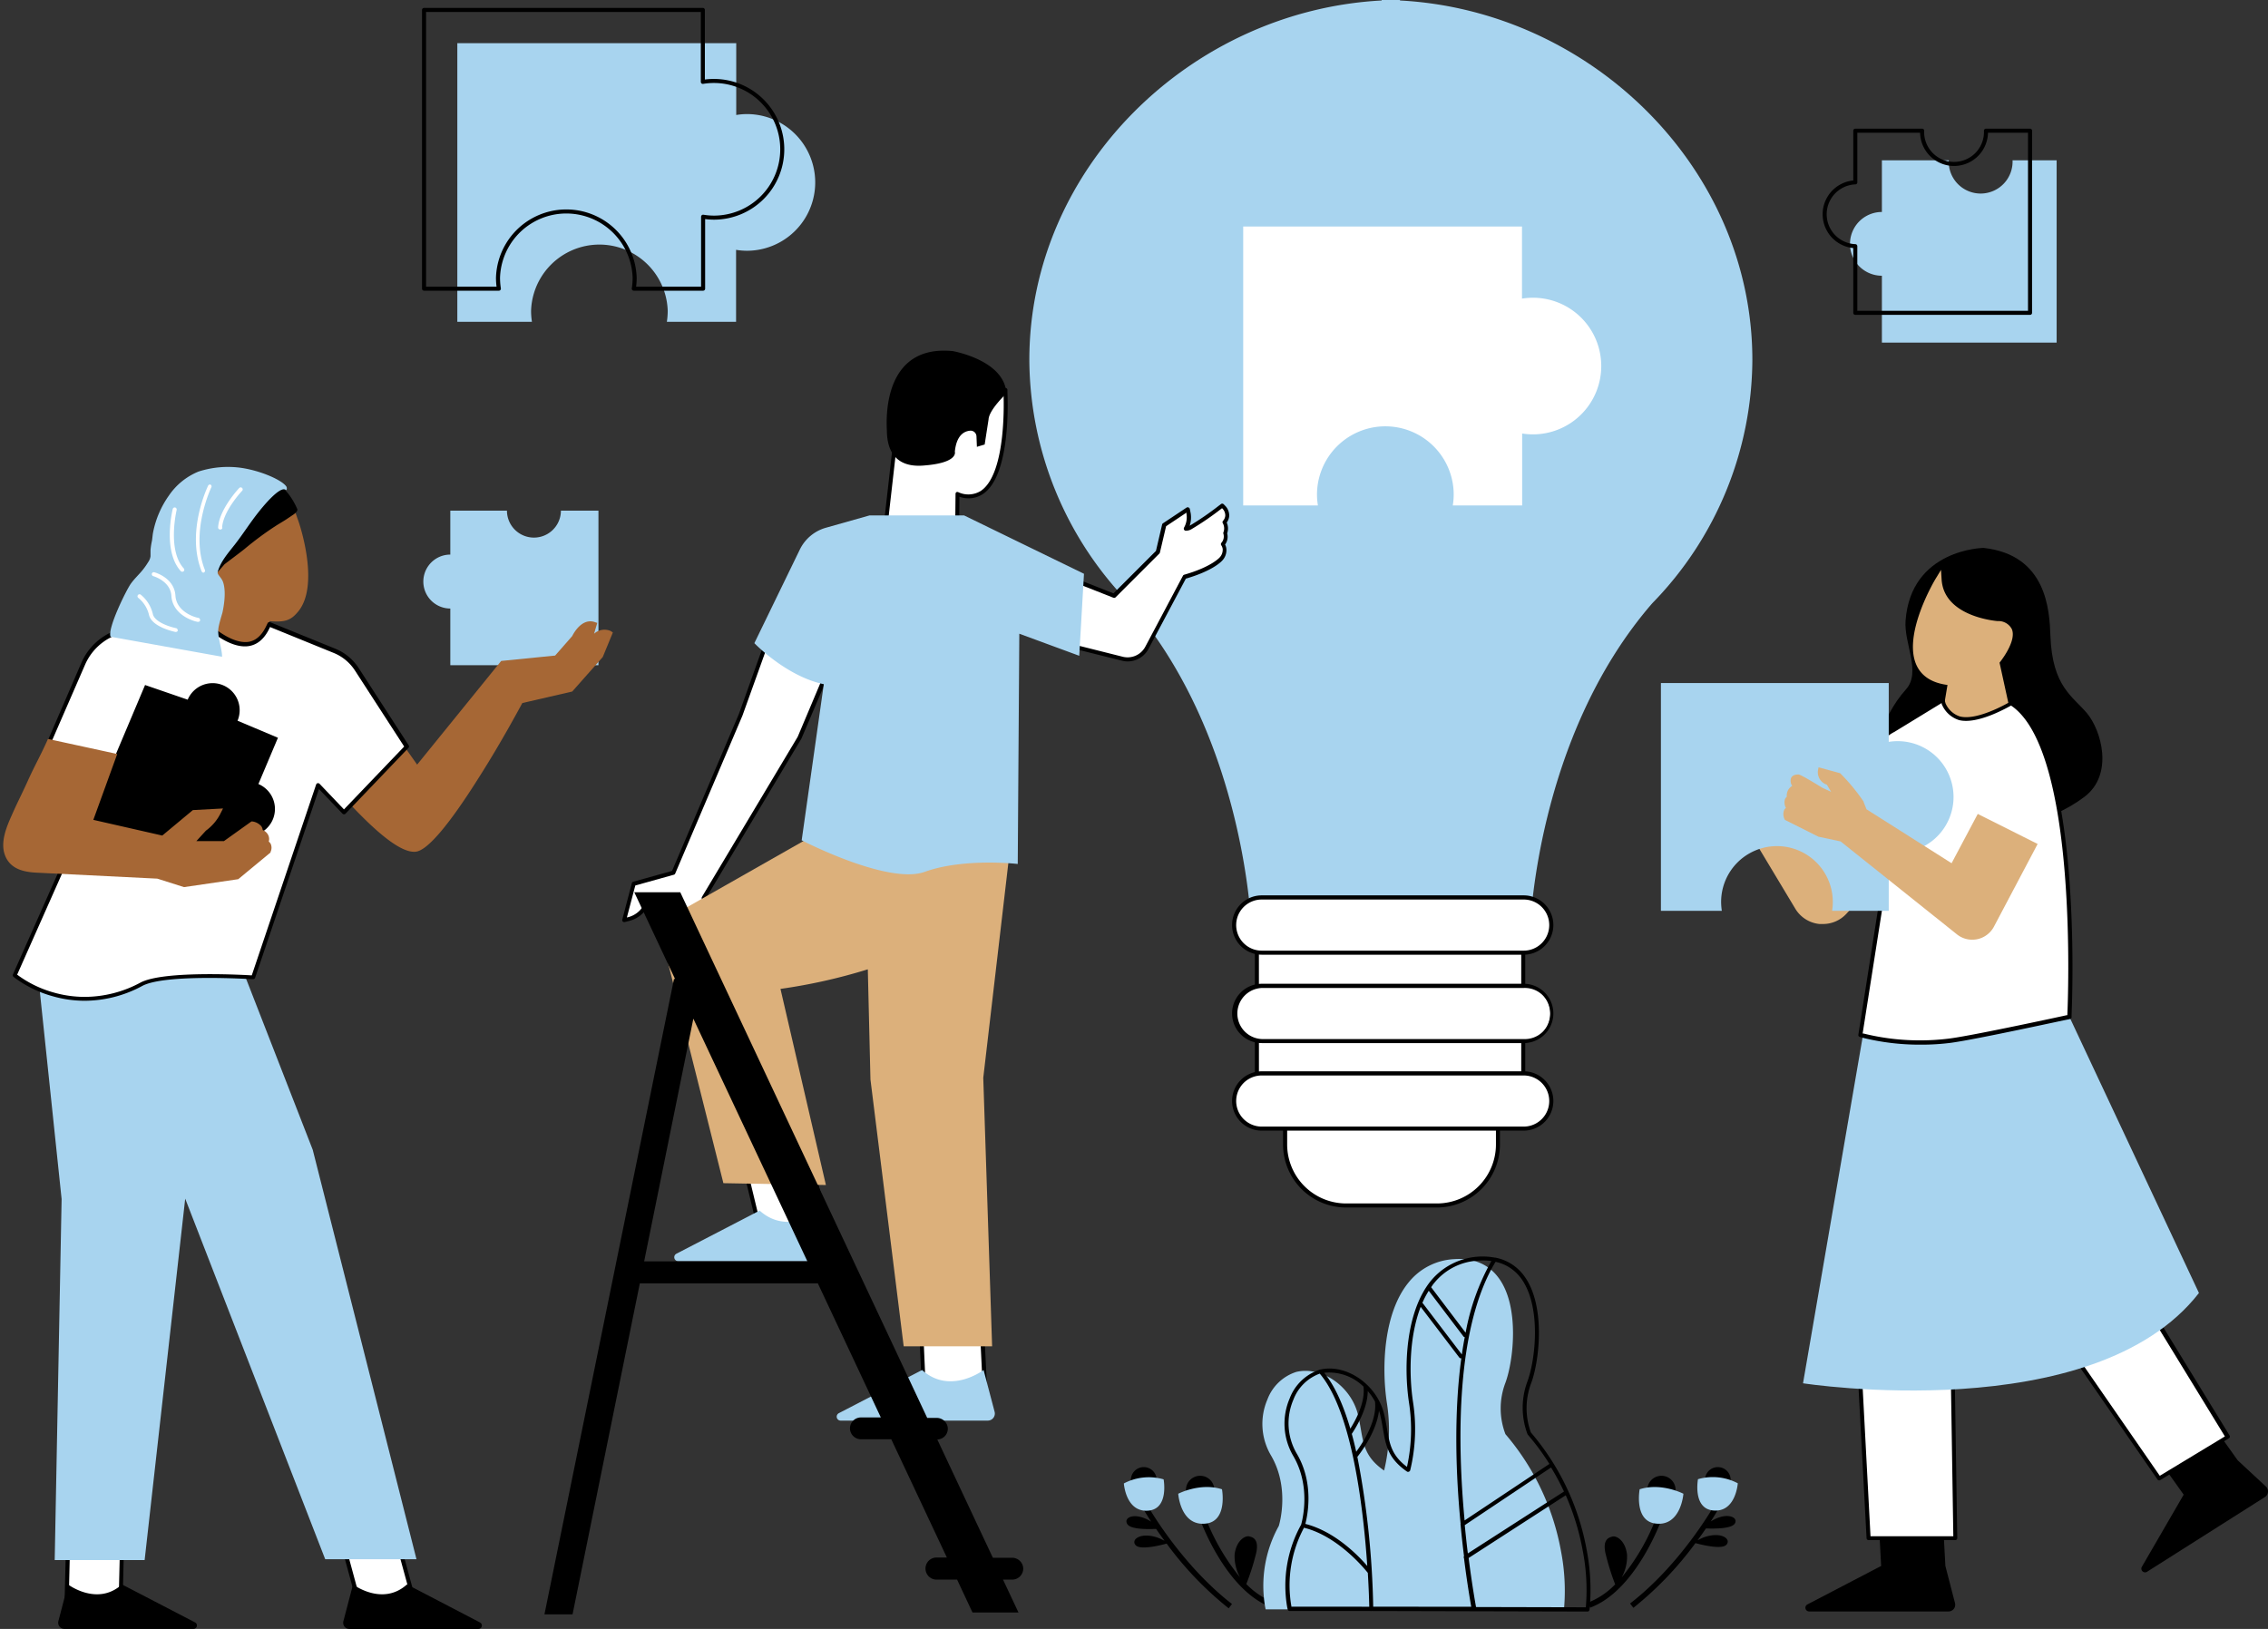 <?xml version="1.0" encoding="UTF-8"?><svg xmlns="http://www.w3.org/2000/svg" xmlns:xlink="http://www.w3.org/1999/xlink" data-name="Layer 2" height="302.0" preserveAspectRatio="xMidYMid meet" version="1.0" viewBox="-0.6 0.0 420.4 302.0" width="420.4" zoomAndPan="magnify"><rect x="-0.6" y="0.0" width="420.4" height="302.0" fill="#333333" stroke="none"/><g id="change1_1"><path d="M419.26,277.53l-21.81,13.83a.69.69,0,0,1-1-.93l7.72-13.32-4.83-6.79,10-6.37,4.84,6.79,5.2,4.83A1.25,1.25,0,0,1,419.26,277.53ZM360,290.33l-.45-8.32H347.65l.44,8.32-13.65,7.12a.69.69,0,0,0,.32,1.31h25.82a1.24,1.24,0,0,0,1.2-1.56Z" fill="inherit"/></g><g id="change1_2"><path d="M232.27,287.84c.51-2.52-.67-2.85-1.34-3s-2.34.67-2.68,3.35a8.12,8.12,0,0,0,1,4.24,40.55,40.55,0,0,1-6.38-11l-1,.35c.2.53,4.87,13.16,13.21,16.22l.34-.95a14.26,14.26,0,0,1-5-3.37A44.05,44.05,0,0,0,232.27,287.84Z" fill="inherit"/></g><g id="change1_3"><path d="M212.27,279.38l-.88.49s.5.88,1.39,2.24l0,0c-3-1.88-5.24-.78-4.41.47.64,1,3.86.94,5.33.88.45.67,1,1.41,1.56,2.2-.41-.21-.86-.43-1.1-.52-3.3-1.22-5.28.33-4.21,1.38.89.87,4.49,0,5.7-.34a62.66,62.66,0,0,0,11.5,12l.61-.8C218.37,290.1,212.33,279.48,212.27,279.38Z" fill="inherit"/></g><g id="change1_4"><path d="M306.37,281.46a40.24,40.24,0,0,1-6.38,11,8,8,0,0,0,1-4.24c-.33-2.68-2-3.52-2.68-3.35s-1.84.5-1.34,3a45.58,45.58,0,0,0,1.82,5.87,14.17,14.17,0,0,1-5,3.37l.35.95c8.33-3.06,13-15.69,13.2-16.22Z" fill="inherit"/></g><g id="change1_5"><path d="M316.5,282.08l0,0c.88-1.36,1.37-2.21,1.38-2.24l-.88-.49c-.06.1-6.09,10.72-15.45,17.94l.62.8a63.28,63.28,0,0,0,11.5-12c1.2.33,4.81,1.21,5.7.34,1.07-1.05-.92-2.6-4.22-1.38-.23.09-.69.31-1.09.52.58-.79,1.1-1.53,1.56-2.2,1.47.06,4.69.08,5.33-.88C321.74,281.3,319.47,280.2,316.5,282.08Z" fill="inherit"/></g><g id="change2_1"><path d="M76.29,297.4H66l-2.9-10.62H73.4Zm-64.55,0h10L22,286.78H12Z" fill="#fff"/></g><g id="change1_6"><path d="M76.29,297.77H66a.38.38,0,0,1-.37-.28l-2.89-10.61a.39.39,0,0,1,.06-.33.37.37,0,0,1,.3-.14H73.4a.38.38,0,0,1,.36.27l2.89,10.62a.34.34,0,0,1-.06.32A.36.36,0,0,1,76.29,297.77Zm-10-.75H75.8l-2.69-9.86H63.62Zm-44.56.75h-10a.4.4,0,0,1-.27-.11.38.38,0,0,1-.1-.27l.26-10.62a.37.37,0,0,1,.37-.36H22a.38.38,0,0,1,.38.38l-.26,10.61A.38.38,0,0,1,21.75,297.77ZM12.13,297h9.26l.24-9.86H12.37Z" fill="inherit"/></g><g id="change2_2"><path d="M368.2,211.66,361,231.6l.83,53.59H345.76l-3-57.19,6.51-46.39,21-5Zm-14.54-35,12.46,49,33.51,48.47,12.74-7.76-28-45.69S383,191,376.92,176.07Z" fill="#fff"/></g><g id="change1_7"><path d="M412.69,266.16l-27.92-45.61c-.1-1.89-1.63-30.2-7.5-44.62a.41.41,0,0,0-.36-.23l-23.26.55a.4.4,0,0,0-.29.15.41.41,0,0,0-.07.32l.85,3.34-5,1.19a.36.36,0,0,0-.28.31L342.34,228l3.05,57.19a.38.38,0,0,0,.37.35h16.07a.36.36,0,0,0,.26-.11.39.39,0,0,0,.11-.27l-.83-53.52,3.46-9.57.93,3.65a.61.61,0,0,0,.05.12l33.51,48.46a.36.36,0,0,0,.31.16.34.34,0,0,0,.19-.05l12.74-7.76a.33.33,0,0,0,.17-.23A.34.34,0,0,0,412.69,266.16Zm-44.86-54.58-2.88,8-9.89-38.93,14.81-3.52ZM354.14,177l14.35-.34-13.62,3.24Zm6.5,54.48a.59.59,0,0,0,0,.13l.83,53.21H346.12l-3-56.76,6.47-46.13,4.77-1.13,10.17,40Zm39.1,42.13-33.27-48.11-1.19-4.66,3.27-9a.43.43,0,0,0,0-.11l2.08-35.05s0,0,0,0l6-.15c5.92,14.81,7.34,43.93,7.35,44.23a.32.32,0,0,0,.06.18l27.77,45.37Z" fill="inherit"/></g><g id="change3_1"><path d="M383,188.55l24,51.17c-19.53,25.12-73.39,16.74-73.39,16.74L344.71,192C355.22,196.28,383,188.55,383,188.55Z" fill="#a8d4ef"/></g><g id="change1_8"><path d="M224.49,276.23a2.63,2.63,0,1,1-2.63-2.62A2.62,2.62,0,0,1,224.49,276.23ZM211.42,272a2.39,2.39,0,1,0,2.38,2.38A2.39,2.39,0,0,0,211.42,272Zm93.33,4.23a2.62,2.62,0,1,0,2.62-2.62A2.62,2.62,0,0,0,304.75,276.23Zm10.69-1.85a2.38,2.38,0,1,0,2.38-2.38A2.38,2.38,0,0,0,315.44,274.38Z" fill="inherit"/></g><g id="change3_2"><path d="M217.8,276.94s4.06-2.12,8.11-.83c0,0,1.1,5.92-3,6.36C218.2,283,217.8,276.94,217.8,276.94Zm-5.45,3.12c3.75-.4,2.74-5.79,2.74-5.79a9.87,9.87,0,0,0-7.37.76S208.08,280.51,212.35,280.06Zm99.09-3.12s-4.07-2.12-8.11-.83c0,0-1.11,5.92,3,6.36C311,283,311.44,276.94,311.44,276.94ZM321.52,275a9.9,9.9,0,0,0-7.38-.76s-1,5.39,2.75,5.79C321.15,280.51,321.52,275,321.52,275Z" fill="#a8d4ef"/></g><g id="change2_3"><path d="M150,216.5l2.89,12H140.36l-2.89-12Zm31.43,29.24H170.1l.59,12H182Z" fill="#fff"/></g><g id="change1_9"><path d="M152.88,228.9H140.36a.37.37,0,0,1-.36-.29l-2.9-12a.41.41,0,0,1,.07-.32.39.39,0,0,1,.3-.14H150a.36.36,0,0,1,.36.28l2.9,12a.43.43,0,0,1-.07.33A.41.41,0,0,1,152.88,228.9Zm-12.22-.75h11.75l-2.72-11.27H137.94Zm41.34,30H170.69a.37.37,0,0,1-.38-.35l-.58-12a.35.35,0,0,1,.1-.28.36.36,0,0,1,.27-.12h11.32a.37.37,0,0,1,.37.36l.59,12a.43.43,0,0,1-.11.28A.39.39,0,0,1,182,258.13Zm-11-.75h10.57l-.55-11.27H170.5Z" fill="inherit"/></g><g id="change3_3"><path d="M380.62,29.72v33.8H348.23V51.12a5.91,5.91,0,0,1,0-11.82V29.72h12.39a5.92,5.92,0,1,0,11.83,0ZM137.87,21.15a12.24,12.24,0,0,0-2,.17V8H84.17V59.66H98a13.56,13.56,0,0,1-.16-2,12.67,12.67,0,0,1,25.33,0,13.56,13.56,0,0,1-.16,2h12.83V46.32a12.24,12.24,0,0,0,2,.17,12.67,12.67,0,0,0,0-25.34Z" fill="#a8d4ef"/></g><g id="change3_4"><path d="M305.68,111.83h0C283.9,136.93,283,172.64,283,172.64H231.39s-.88-35.71-22.66-60.81h0A65.06,65.06,0,0,1,190.2,66.74c0-35.66,30-64.78,65.31-66.65V0c.57,0,1.13,0,1.7,0s1.13,0,1.69,0V.09c35.32,1.87,65.32,31,65.32,66.65A65,65,0,0,1,305.68,111.83Z" fill="#a8d4ef"/></g><g id="change2_4"><path d="M281.75,168v39.34h-4.69v4.88a11.31,11.31,0,0,1-11.3,11.3H248.9a11.31,11.31,0,0,1-11.3-11.3v-4.88h-5.23V168Z" fill="#fff"/></g><g id="change1_10"><path d="M265.76,223.87H248.9a11.69,11.69,0,0,1-11.67-11.68v-4.51h-4.86a.38.38,0,0,1-.37-.37V168a.38.38,0,0,1,.37-.37h49.38a.38.38,0,0,1,.37.37v39.34a.38.38,0,0,1-.37.37h-4.32v4.51A11.69,11.69,0,0,1,265.76,223.87Zm-33-16.94h4.85a.38.38,0,0,1,.38.38v4.88a10.94,10.94,0,0,0,10.92,10.93h16.86a10.94,10.94,0,0,0,10.92-10.93v-4.88a.38.38,0,0,1,.38-.38h4.31V168.35H232.75Z" fill="inherit"/></g><g id="change2_5"><path d="M228.17,171.53a5.11,5.11,0,0,1,5.11-5.11h48.55a5.11,5.11,0,1,1,0,10.22H233.28A5.11,5.11,0,0,1,228.17,171.53Zm53.66,11.28H233.28a5.12,5.12,0,0,0,0,10.23h48.55a5.12,5.12,0,0,0,0-10.23Zm0,16.23H233.28a5.11,5.11,0,0,0,0,10.22h48.55a5.11,5.11,0,1,0,0-10.22Z" fill="#fff"/></g><g id="change1_11"><path d="M281.83,177H233.28a5.49,5.49,0,0,1,0-11h48.55a5.49,5.49,0,0,1,0,11Zm-48.55-10.23a4.74,4.74,0,0,0,0,9.48h48.55a4.74,4.74,0,0,0,0-9.48Zm48.55,26.62H233.28a5.49,5.49,0,0,1,0-11h48.55a5.49,5.49,0,1,1,0,11Zm-48.55-10.22a4.74,4.74,0,0,0,0,9.47h48.55a4.74,4.74,0,1,0,0-9.47Zm48.55,26.45H233.28a5.49,5.49,0,0,1,0-11h48.55a5.49,5.49,0,1,1,0,11Zm-48.55-10.23a4.74,4.74,0,0,0,0,9.48h48.55a4.74,4.74,0,1,0,0-9.48Z" fill="inherit"/></g><g id="change2_6"><path d="M296.21,67.87a12.66,12.66,0,0,1-12.66,12.66,12.36,12.36,0,0,1-2-.16V93.71H268.69a12.36,12.36,0,0,0,.17-2,12.67,12.67,0,0,0-25.34,0,12.36,12.36,0,0,0,.17,2H229.84V42h51.68V55.36a13.56,13.56,0,0,1,2-.16A12.66,12.66,0,0,1,296.21,67.87Z" fill="#fff"/></g><g id="change3_5"><path d="M153.65,232.18a1.31,1.31,0,0,1-1.27,1.64H125.12a.73.73,0,0,1-.34-1.38l15.43-8c5.2,4.7,11.39,0,11.39,0ZM181.72,254s-6.19,4.7-11.4,0l-15.43,8a.73.73,0,0,0,.34,1.38h27.26a1.31,1.31,0,0,0,1.27-1.65Z" fill="#a8d4ef"/></g><g id="change2_7"><path d="M181.36,91.31a4.69,4.69,0,0,1-4.47.25l-.1,10.76-13.61-1.6L165.29,82l4.34-10.15,16.13.48,0,.51C185.81,73.42,186.48,88,181.36,91.31Z" fill="#fff"/></g><g id="change1_12"><path d="M176.79,102.69h0l-13.62-1.6a.38.38,0,0,1-.33-.41l2.12-18.75a.29.29,0,0,1,0-.1l4.33-10.15a.42.42,0,0,1,.36-.23l16.13.48a.37.37,0,0,1,.36.35l0,.51h0c.07,1.57.6,15.46-4.59,18.83a4.88,4.88,0,0,1-4.31.47l-.09,10.23a.37.37,0,0,1-.13.28A.38.38,0,0,1,176.79,102.69Zm-13.2-2.3,12.83,1.51.1-10.35a.37.37,0,0,1,.16-.3.39.39,0,0,1,.35,0,4.38,4.38,0,0,0,4.13-.21c4.92-3.2,4.28-17.56,4.25-18.18v-.15l-15.53-.46-4.21,9.86Z" fill="inherit"/></g><g id="change1_13"><path d="M179.22,79.85c-1.06.09-2.52.79-2.83,3.89,0,0,.76,2.11-5.95,2.58s-6.61-5.34-6.65-6.54-1.13-16,12.2-14.69c0,0,9.66,1.67,9.95,7.87,0,0-3.21,3-3.3,4.81l-.72,4.64-1.44.43-.08-1.94A1.09,1.09,0,0,0,179.22,79.85Z" fill="inherit"/></g><g id="change2_8"><path d="M226.52,98.83a2.12,2.12,0,0,1-.44,2.06,1.89,1.89,0,0,1,.32.84,2.42,2.42,0,0,1-.62,1.84c-.07.09-1.6,1.86-6.78,3.34l-7,13.19a4,4,0,0,1-3.57,2.15,4.19,4.19,0,0,1-1-.12l-10.69-2.68-1-13,10.12,4,8.12-8.11,1.18-5,4.37-2.91.16.8a4.26,4.26,0,0,1-.51,2.81,1.8,1.8,0,0,0,.9-.27A54.15,54.15,0,0,0,225.6,94l.38-.3.34.34a2.16,2.16,0,0,1,.6,1.55,2,2,0,0,1-.53,1.22A2.24,2.24,0,0,1,226.52,98.83Z" fill="#fff"/></g><g id="change1_14"><path d="M208.45,122.63a4.45,4.45,0,0,1-1.08-.14l-10.69-2.67a.4.4,0,0,1-.29-.34l-1-13a.37.37,0,0,1,.51-.37l9.9,3.9,7.87-7.87,1.15-4.93A.4.4,0,0,1,215,97l4.37-2.91a.4.4,0,0,1,.35,0,.39.39,0,0,1,.23.28l.16.8a4.91,4.91,0,0,1-.19,2.3l0,0a53.65,53.65,0,0,0,5.4-3.71l.38-.29a.38.38,0,0,1,.5,0l.34.34a2.59,2.59,0,0,1,.71,1.83,2.33,2.33,0,0,1-.46,1.24,2.69,2.69,0,0,1,.08,2,2.45,2.45,0,0,1-.39,2.08,2.09,2.09,0,0,1,.24.78,2.78,2.78,0,0,1-.7,2.12c-.17.2-1.72,1.94-6.81,3.42l-6.91,13A4.4,4.4,0,0,1,208.45,122.63Zm-11.33-3.48,10.43,2.62a3.72,3.72,0,0,0,4.13-1.84l7-13.2a.38.38,0,0,1,.23-.18c5.08-1.45,6.57-3.2,6.59-3.22a2.08,2.08,0,0,0,.54-1.55,1.58,1.58,0,0,0-.26-.68.38.38,0,0,1,0-.44,1.77,1.77,0,0,0,.39-1.71.33.33,0,0,1,0-.24,2,2,0,0,0-.09-1.68.36.36,0,0,1,0-.44,1.64,1.64,0,0,0,.44-1,1.8,1.8,0,0,0-.49-1.26l-.11-.11-.12.09a52.81,52.81,0,0,1-5.53,3.79,2.09,2.09,0,0,1-1.11.3.38.38,0,0,1-.29-.22.39.39,0,0,1,0-.35,3.85,3.85,0,0,0,.46-2.54l0-.25-3.78,2.52-1.15,4.89a.46.46,0,0,1-.1.18l-8.11,8.11a.39.39,0,0,1-.41.08l-9.56-3.77Z" fill="inherit"/></g><g id="change2_9"><path d="M141.86,118.15l10.92,6.42-5.19,12.2-17.75,29.67a9,9,0,0,1-1.68,5.56l-.56.73-2-4.54h-6.67a4.85,4.85,0,0,1-3,2.16l-.9.23,1.78-6.75,7.35-2.06,12.47-29.28Z" fill="#fff"/></g><g id="change1_15"><path d="M127.6,173.11h0a.38.38,0,0,1-.3-.22l-1.91-4.33h-6.2a5.47,5.47,0,0,1-3.09,2.16l-.9.23a.4.4,0,0,1-.36-.1.37.37,0,0,1-.09-.36l1.77-6.76a.37.37,0,0,1,.27-.26l7.18-2,12.39-29.09L141.5,118a.37.37,0,0,1,.23-.23.45.45,0,0,1,.32,0L153,124.25a.37.37,0,0,1,.15.47l-5.19,12.2-17.71,29.62a9.41,9.41,0,0,1-1.76,5.68l-.56.74A.38.38,0,0,1,127.6,173.11Zm-8.68-5.3h6.67a.38.38,0,0,1,.34.22l1.76,4,.17-.23a8.55,8.55,0,0,0,1.61-5.3.34.34,0,0,1,.05-.22l17.74-29.67,5-11.85-10.24-6-5,13.92v0l-12.46,29.27a.35.35,0,0,1-.24.22l-7.16,2-1.56,5.93.29-.07a4.6,4.6,0,0,0,2.7-2A.39.39,0,0,1,118.92,167.81Zm17.75-35.32h0Z" fill="inherit"/></g><g id="change4_1"><path d="M181.66,199.83l1.64,49.77H166.91l-6.16-49.46-.49-20.43a102.56,102.56,0,0,1-16.19,3.63l8.42,36.36-19-.34L123,177.61a8.09,8.09,0,0,1,3.71-9.39L157,151l.17,0,29.57,3.25v.49c0,.24,0,.48,0,.73h.1Z" fill="#dcb07b"/></g><g id="change3_6"><path d="M147.65,101.9a7.71,7.71,0,0,1,4.85-4.06l8.07-2.28h17.54l22.22,10.82-.88,15.2-11.11-4.09-.29,42.69s-9.94-1.17-17.25,1.46C164,164.09,148,155.79,148,155.79l4.1-28.94c-7-1.47-12.87-7.61-12.87-7.61Z" fill="#a8d4ef"/></g><g id="change1_16"><path d="M189.07,290.86a2.05,2.05,0,0,0-2-2.05h-3.63l-10.3-21.93a2,2,0,0,0,1.95-2h0a2.05,2.05,0,0,0-2-2h-1.82l-45.63-97.15-.15-.31h-8.52l7.56,16.08h-.2L100.32,299.3h5.21L118,237.94h33l11.67,24.85H159a2.05,2.05,0,0,0-2.05,2h0a2.05,2.05,0,0,0,2.05,2.05h5.61l10.3,21.92H173a2.05,2.05,0,0,0,0,4.1h3.81l2.71,5.79.15.31h8.52l-2.87-6.1H187A2.05,2.05,0,0,0,189.07,290.86Zm-70.27-57,9.12-45,21.14,45Z" fill="inherit"/></g><g id="change1_17"><path d="M352.71,127.79c2.85-3.21-.42-8.49-.09-12.73,1-13.3,14.45-13.48,14.45-13.48,11.74,1.29,12.23,11.59,12.4,16.33.34,9.32,4.07,11.14,6.74,14.28s5.09,11.4-.47,15.57c-12.52,9.4-33.12,6.71-37.05-2.2C346.32,140.16,347.84,133.27,352.71,127.79Z" fill="inherit"/></g><g id="change4_2"><path d="M359,135.31l1.39-8.32c-2.76-.36-4.65-1.51-5.64-3.45-2.88-5.66,3.27-16,3.53-16.39l.91-1.5.11,1.76c.41,7,10.28,7.73,10.38,7.74a2.79,2.79,0,0,1,2.63,1.47c.87,2-1.54,5.31-2.27,6.24l2.73,12.49Z" fill="#dcb07b"/></g><g id="change4_3"><path d="M356.9,153,341.66,169.4a5.89,5.89,0,0,1-4.36,1.91l-.64,0a5.92,5.92,0,0,1-4.5-2.87l-11.79-19.64,5.65-3.53,10.27,12.92,6.09-9.56Z" fill="#dcb07b"/></g><g id="change2_10"><path d="M383,188.13l0,.42-.41.09c-.16,0-16.68,3.62-21.51,4.29a44,44,0,0,1-16.34-.91l-.47-.13,5.83-37.21L340,151l7.21-12.67a7.41,7.41,0,0,1,3.08-2.92l9.19-5.62.18.64a4.74,4.74,0,0,0,2.93,2.7c3.39.87,9.19-2.55,9.25-2.59l.31-.19.3.2C385.12,139.31,383.08,186.14,383,188.13Z" fill="#fff"/></g><g id="change1_18"><path d="M355.41,193.68a43.89,43.89,0,0,1-10.81-1.3l-.46-.13a.37.37,0,0,1-.27-.42l5.78-36.9-9.75-3.55a.37.37,0,0,1-.22-.22.4.4,0,0,1,0-.32l7.22-12.66a7.65,7.65,0,0,1,3.23-3.07l9.16-5.61a.41.41,0,0,1,.34,0,.37.37,0,0,1,.22.25l.18.65a4.38,4.38,0,0,0,2.66,2.43c3.24.83,8.91-2.51,9-2.54l.31-.2a.36.36,0,0,1,.41,0l.3.2c12.79,8.83,10.77,55.88,10.68,57.88l0,.42a.36.36,0,0,1-.3.34l-.41.09c-.17,0-16.68,3.63-21.54,4.3A42.26,42.26,0,0,1,355.41,193.68Zm-10.75-2.07.15,0a42.88,42.88,0,0,0,10.6,1.27,42.44,42.44,0,0,0,5.59-.37c4.83-.67,21.32-4.25,21.48-4.29l.13,0v-.13c.09-2,2.09-48.63-10.35-57.22h0l-.1-.06-.09.06c-.06,0-6,3.55-9.55,2.63a5.12,5.12,0,0,1-3.21-3l0-.16-8.77,5.36a7.07,7.07,0,0,0-2.94,2.79l-7,12.28,9.62,3.5a.37.37,0,0,1,.24.41ZM383,188.55h0Z" fill="inherit"/></g><g id="change3_7"><path d="M361.51,147.76a10.35,10.35,0,0,1-10.35,10.35,10.14,10.14,0,0,1-1.66-.14v10.9H339a10,10,0,0,0,.13-1.65,10.35,10.35,0,1,0-20.7,0,11.24,11.24,0,0,0,.13,1.65H307.27V126.64H349.5v10.9a10.14,10.14,0,0,1,1.66-.13A10.35,10.35,0,0,1,361.51,147.76Z" fill="#a8d4ef"/></g><g id="change4_4"><path d="M377.1,156.47,369,171.8a4.57,4.57,0,0,1-3.1,2.33,4.88,4.88,0,0,1-.93.09,4.52,4.52,0,0,1-2.84-1L340.58,156l-4.12-.88L330.24,152l-.08-.19a2.07,2.07,0,0,1,0-1.74,1.48,1.48,0,0,1,.28-.28,2.12,2.12,0,0,1-.19-1.58,1.13,1.13,0,0,1,.36-.49,2.11,2.11,0,0,1,.17-1.11,2,2,0,0,1,.83-.9,1.65,1.65,0,0,1-.22-1.46c.14-.3.48-.66,1.34-.66.17,0,.45,0,4.44,2.45l1.65.76-.79-1.32a2.42,2.42,0,0,1-1.65-2.64l.11-.58,4,1.09.1.1a36.07,36.07,0,0,1,4.26,5.18l0,.08.53,1.33,15.77,10L366,150.9Z" fill="#dcb07b"/></g><g id="change1_19"><path d="M64.84,293.75s5.44,4.12,10,0l13.53,7.05a.64.64,0,0,1-.29,1.21H64.16a1.15,1.15,0,0,1-1.11-1.44Zm-54.62,6.82A1.15,1.15,0,0,0,11.33,302H35.25a.64.64,0,0,0,.3-1.21L22,293.75c-4.56,4.12-10,0-10,0Z" fill="inherit"/></g><g id="change3_8"><path d="M59.68,289.08,33.73,222.23l-7.52,67H9.54l1.28-66.93L6,176.37l9.72-.68v-.05h.62l15.06-1.06c0,.06,0,.44.05,1.06H42.75l14.62,37.53L76.6,289.08Z" fill="#a8d4ef"/></g><g id="change3_9"><path d="M110.33,94.67v28.66H82.87V112.82a5,5,0,1,1,0-10V94.67h10.5a5,5,0,1,0,10,0Z" fill="#a8d4ef"/></g><path d="M144.4,27.68a12.67,12.67,0,0,1-12.67,12.67,12.24,12.24,0,0,1-2-.17V53.52H116.88a12.36,12.36,0,0,0,.16-2,12.67,12.67,0,0,0-25.33,0,13.56,13.56,0,0,0,.16,2H78V1.84h51.68V15.18a12.24,12.24,0,0,1,2-.17A12.67,12.67,0,0,1,144.4,27.68Zm223.12-3.45a5.92,5.92,0,1,1-11.83,0H343.3v9.58a5.92,5.92,0,0,0,0,11.83V58h32.39V24.23Z" fill="none" stroke="#000" stroke-linecap="round" stroke-linejoin="round" stroke-width=".75"/><g id="change5_1"><path d="M113,117.26l-1.87,4.55-5.66,6.4-9.25,2.13c-.65,1.2-4,7.43-7.91,13.58-8.78,14-11.32,14-12.16,14-3.65,0-10.16-6.83-14.74-12a64.26,64.26,0,0,1-5.18-6.22L56,139.3l12.72-8.87,8,11.33L92.3,122.54l10-1,3.17-3.62c.25-.51,1.79-3.38,4.17-2.59l.47.16-.59,2a2.86,2.86,0,0,1,3.08-.5Z" fill="#a66735"/></g><g id="change5_2"><path d="M54.71,113.33c-1.39,1.72-2.51,2.07-5.35,1.83l-1.39,9L34.32,121.3l5.35-11.86c-.51-1-2.24-4.84-1-6.67a2.78,2.78,0,0,1,2.89-.9c.1,0,3.26-14.92,9.24-10.89l3.25,3.74.54,1.55C54.81,96.76,58.77,108.31,54.71,113.33Z" fill="#a66735"/></g><g id="change2_11"><path d="M74.8,138.46,63.16,150.6l-4.79-5-12,35.63-.39,0c-.16,0-16-1-20.32,1.3a22.23,22.23,0,0,1-10.49,2.7,21.4,21.4,0,0,1-5.92-.84,20.89,20.89,0,0,1-6.78-3.27l-.31-.25,17.75-40-13.11.81,8.1-18.78a10.67,10.67,0,0,1,8.85-6.22l13.86-1,.17.16c0,.05,4.25,4.2,7.81,3.58,1.48-.26,2.67-1.33,3.54-3.19l.21-.44,12.07,4.91a8.87,8.87,0,0,1,4.15,3.43Z" fill="#fff"/></g><g id="change1_20"><path d="M15.13,185.54a21.57,21.57,0,0,1-6-.85,21.29,21.29,0,0,1-6.91-3.34l-.31-.24a.39.39,0,0,1-.11-.45l17.5-39.43L6.78,142a.35.35,0,0,1-.33-.16.36.36,0,0,1,0-.36l8.11-18.77a11.07,11.07,0,0,1,9.16-6.46l13.87-1a.36.36,0,0,1,.29.1l.16.17c.17.16,4.19,4,7.49,3.47,1.34-.24,2.44-1.24,3.26-3l.21-.44a.38.38,0,0,1,.48-.19l12.07,4.91a9.36,9.36,0,0,1,4.33,3.58l9.28,14.34a.39.39,0,0,1-.05.47L63.44,150.86a.39.39,0,0,1-.27.11h0a.41.41,0,0,1-.28-.11l-4.37-4.58-11.83,35a.35.35,0,0,1-.38.25l-.39,0c-.16,0-15.88-1-20.13,1.25A22.55,22.55,0,0,1,15.13,185.54ZM2.58,180.7l.09.07A20.61,20.61,0,0,0,9.31,184a20.93,20.93,0,0,0,5.82.82,21.85,21.85,0,0,0,10.31-2.65c4.43-2.35,20.36-1.35,20.53-1.34h.1L58,145.45a.4.4,0,0,1,.27-.25.44.44,0,0,1,.36.11l4.53,4.75,11.16-11.65-9.12-14.09h0a8.53,8.53,0,0,0-4-3.29l-11.74-4.78-.06.12c-.93,2-2.21,3.12-3.81,3.4-3.68.64-8-3.5-8.14-3.68l0,0-13.69,1a10.27,10.27,0,0,0-8.53,6L7.34,141.22l12.51-.78a.38.38,0,0,1,.37.53Z" fill="inherit"/></g><g id="change1_21"><path d="M40.25,162.06l-24.63-9.78L26.29,127l7.9,2.72a5,5,0,0,1,9.24,3.9l7.49,3.16-3.62,8.58a5,5,0,1,1-3.9,9.24Z" fill="inherit"/></g><g id="change5_3"><path d="M49.55,157.93l0,.12L43.56,163l-10.05,1.47-4.94-1.57L6.16,161.79c-2.46-.12-4.91-.71-5.85-3.27-.89-2.41.32-5.26,1.28-7.4,1-2.29,1.91-4,2.93-6.28C6,141.58,6.83,140.28,8.29,137l12.84,2.79L16.7,152l12.78,2.91,5.67-4.72,5.59-.3-.4.79A8.81,8.81,0,0,1,37.57,154l-1.77,1.94h5.11L46,152.3l.2,0a2.63,2.63,0,0,1,1.64.89,1.41,1.41,0,0,1,.25.69,2,2,0,0,1,1,.89,1.7,1.7,0,0,1,.13,1.26,1.31,1.31,0,0,1,.36.43A1.73,1.73,0,0,1,49.55,157.93Z" fill="#a66735"/></g><g id="change1_22"><path d="M54.52,94.42c.07.55-.89,1.08-1.13,1.25l-1,.67c-.6.38-1.21.74-1.82,1.12a59.45,59.45,0,0,0-5.84,4.32c-1.05.83-2.13,1.63-3.2,2.44l-.51.39-.18.21c-.63.72-1.27,1.49-2,2.14l.09-.45c0-.17.08-.34.13-.51v-.06a10.49,10.49,0,0,1,1.53-3c1-1.47,2.2-2.85,3.24-4.31.73-1,1.42-2.06,2.16-3.06s1.48-2,2.28-2.9c.41-.48.83-1,1.27-1.4.21-.2.41-.4.63-.59l.06,0c.2-.31,1.26-.37,1.61-.36,0,0,.32.45.37.5a11.33,11.33,0,0,1,.78.91A13.39,13.39,0,0,1,54.52,94.42Z" fill="inherit" fill-rule="evenodd"/></g><g id="change3_10"><path d="M47.24,95.05C45.75,96.93,44.45,99,43,100.86c-1.23,1.59-2.68,3.16-3.24,5.15-.13.49.54.92.89,1.67s.69,2.55,0,5.82c0,.08-.62,2-.76,2.94-.24,1.58.68,3.76.67,5.32l-20.66-3.71c-.64-1.5,2.94-8.71,3.75-9.83.6-.84,1.33-1.53,2-2.31a13.06,13.06,0,0,0,1.2-1.67,2.44,2.44,0,0,0,.45-1.11c0-.37,0-.76,0-1.14a13,13,0,0,1,.27-1.75c.09-.53.11-1.07.22-1.6a17.63,17.63,0,0,1,2.9-6.74,12.23,12.23,0,0,1,5.5-4.47,17.78,17.78,0,0,1,8-.68c3.7.56,7.54,2.3,8.29,3.46.16.25.09.77-.11.61C51.26,90,47.9,94.21,47.24,95.05Z" fill="#a8d4ef" fill-rule="evenodd"/></g><g id="change3_11"><path d="M235,269.85a11.5,11.5,0,0,1-.67-10.39,8.48,8.48,0,0,1,5.36-5.11c4.66-1.11,10.1,2.63,11.41,7.85.24,1,.4,1.9.55,2.78.51,3,.92,5.31,4.31,7.66a32,32,0,0,0,.5-12.64c-1-6.75-.54-16.61,4-22.19a11.58,11.58,0,0,1,8.55-4.37c3.53-.23,6.27.92,8.14,3.43,4,5.32,2.78,15.48,1.3,19.49a13.34,13.34,0,0,0,0,9.53,45.85,45.85,0,0,1,10.3,21.7,38.36,38.36,0,0,1,.58,10.44l-.06.44h-43.1v-.1H234l-.08-.39a22.88,22.88,0,0,1,2.52-15.07C236.63,282.3,238.46,275.76,235,269.85Z" fill="#a8d4ef"/></g><g id="change1_23"><path d="M293.52,287.42a46.14,46.14,0,0,0-10.35-21.84,13.12,13.12,0,0,1,.07-9.2c1.51-4.08,2.71-14.41-1.34-19.85a8.59,8.59,0,0,0-5.33-3.37l-.11,0a12.45,12.45,0,0,0-11.85,4.32c-4.59,5.68-5.05,15.66-4.05,22.48a32.21,32.21,0,0,1-.36,12c-2.86-2.15-3.22-4.25-3.71-7.1-.15-.89-.31-1.81-.56-2.8-1.35-5.41-7-9.28-11.86-8.13a8.89,8.89,0,0,0-5.61,5.33,11.85,11.85,0,0,0,.69,10.72c3.34,5.75,1.6,12.07,1.43,12.69A23.35,23.35,0,0,0,238,298l.09.39a.38.38,0,0,0,.37.29h14.94a.29.29,0,0,0,.16,0h0a.29.29,0,0,0,.16,0l39.93.1h0a.39.39,0,0,0,.38-.33l.05-.44A38.69,38.69,0,0,0,293.52,287.42Zm-4.22-10.89L271.48,288c-.2-1.61-.39-3.37-.57-5.24l16-10.69A44.58,44.58,0,0,1,289.3,276.53Zm-12.68-42.59a7.86,7.86,0,0,1,4.68,3c3.88,5.21,2.7,15.19,1.24,19.14a13.92,13.92,0,0,0,0,9.81l.06.1a44.18,44.18,0,0,1,4,5.42l-15.72,10.48C269.5,267.22,269.25,246.09,276.62,233.94Zm-11.43,4a11.18,11.18,0,0,1,8.28-4.22,11.65,11.65,0,0,1,2.38.07,42.76,42.76,0,0,0-4.78,13.29l-6.39-8.43C264.85,238.4,265,238.16,265.19,237.93Zm-.95,1.37,6.42,8.46a.39.39,0,0,0,.25.14c-.2,1-.38,2.13-.54,3.21l-7.2-9.45a.58.58,0,0,0-.12-.1A15.64,15.64,0,0,1,264.24,239.3Zm-11.31,18.59a11,11,0,0,1,1.34,1.94c.43,3.54-2.23,7.62-3.48,9.31-.25-1.13-.52-2.23-.82-3.31C251.15,264.05,252.91,260.89,252.93,257.89Zm-.79-.81c.33,2.74-1.22,5.84-2.44,7.78-1.23-4.19-2.81-7.86-4.85-10.36A9.08,9.08,0,0,1,252.14,257.08ZM239.8,269.55a11.12,11.12,0,0,1-.65-10.06,8.24,8.24,0,0,1,4.88-4.82c6,7,8.1,25.09,8.81,35.66-1.67-1.93-6-6.41-11.48-7.8C241.78,280.92,243,275,239.8,269.55Zm10.77,28.33h-11.8l0-.1a22.62,22.62,0,0,1,2.34-14.54c6.34,1.56,11.34,7.75,11.83,8.37.19,3.09.25,5.38.27,6.28Zm3.37,0A161.36,161.36,0,0,0,251,270.08l.06-.05c.91-1.17,3.54-4.84,3.95-8.5.07.22.14.43.2.65.24,1,.39,1.87.54,2.75.52,3.05.93,5.46,4.47,7.91a.39.39,0,0,0,.35,0,.38.38,0,0,0,.23-.26,32.58,32.58,0,0,0,.5-12.78c-.75-5.14-.66-12.08,1.44-17.51l7.16,9.4a.37.37,0,0,0,.29.14l.08,0c-1.41,10.37-1,21.75-.13,30.67a.34.34,0,0,0,0,.22c.19,2.08.41,4,.63,5.78a.39.39,0,0,0,0,.39l0,0c.57,4.57,1.14,7.84,1.34,9Zm39.42,0,0,.11L273,297.94c-.18-1-.77-4.33-1.37-9.09l18-11.63a45.79,45.79,0,0,1,3.16,10.33A38.05,38.05,0,0,1,293.36,297.88Z" fill="inherit"/></g><g id="change2_12"><path d="M33.17,106a.41.41,0,0,1-.28-.13c-3.34-3.73-1.55-11.19-1.47-11.5a.38.38,0,0,1,.45-.28.38.38,0,0,1,.27.46c0,.07-1.77,7.38,1.31,10.82a.37.37,0,0,1,0,.53A.35.35,0,0,1,33.17,106Zm4,.16a.38.38,0,0,0,.21-.49c-2.79-7,1.16-15.24,1.2-15.33a.38.38,0,0,0-.17-.5A.39.39,0,0,0,38,90c-.17.35-4.13,8.61-1.22,15.94a.38.38,0,0,0,.35.23Zm3.4-8.33c.17-3.08,3.67-6.8,3.71-6.83a.38.38,0,0,0,0-.53.37.37,0,0,0-.53,0c-.16.16-3.73,4-3.92,7.31a.38.38,0,0,0,.35.39h0A.37.37,0,0,0,40.62,97.79Zm-4.1,17.15a.37.37,0,0,0-.31-.43c-1-.17-4.07-1.3-4.24-4.11-.2-3.31-3.76-4.3-3.91-4.34a.37.37,0,0,0-.46.26.38.38,0,0,0,.27.46s3.18.89,3.35,3.66c.2,3.3,3.67,4.61,4.87,4.81h.06A.38.38,0,0,0,36.52,114.94Zm-4.14,1.92a.38.38,0,0,0-.29-.44c-1.1-.22-4-1.12-4.31-2.63a6.52,6.52,0,0,0-2.24-3.58.38.38,0,0,0-.53.08.37.37,0,0,0,.08.52A5.75,5.75,0,0,1,27,113.93c.46,2.32,4.72,3.19,4.9,3.23H32A.38.38,0,0,0,32.38,116.86Z" fill="#fff"/></g></svg>